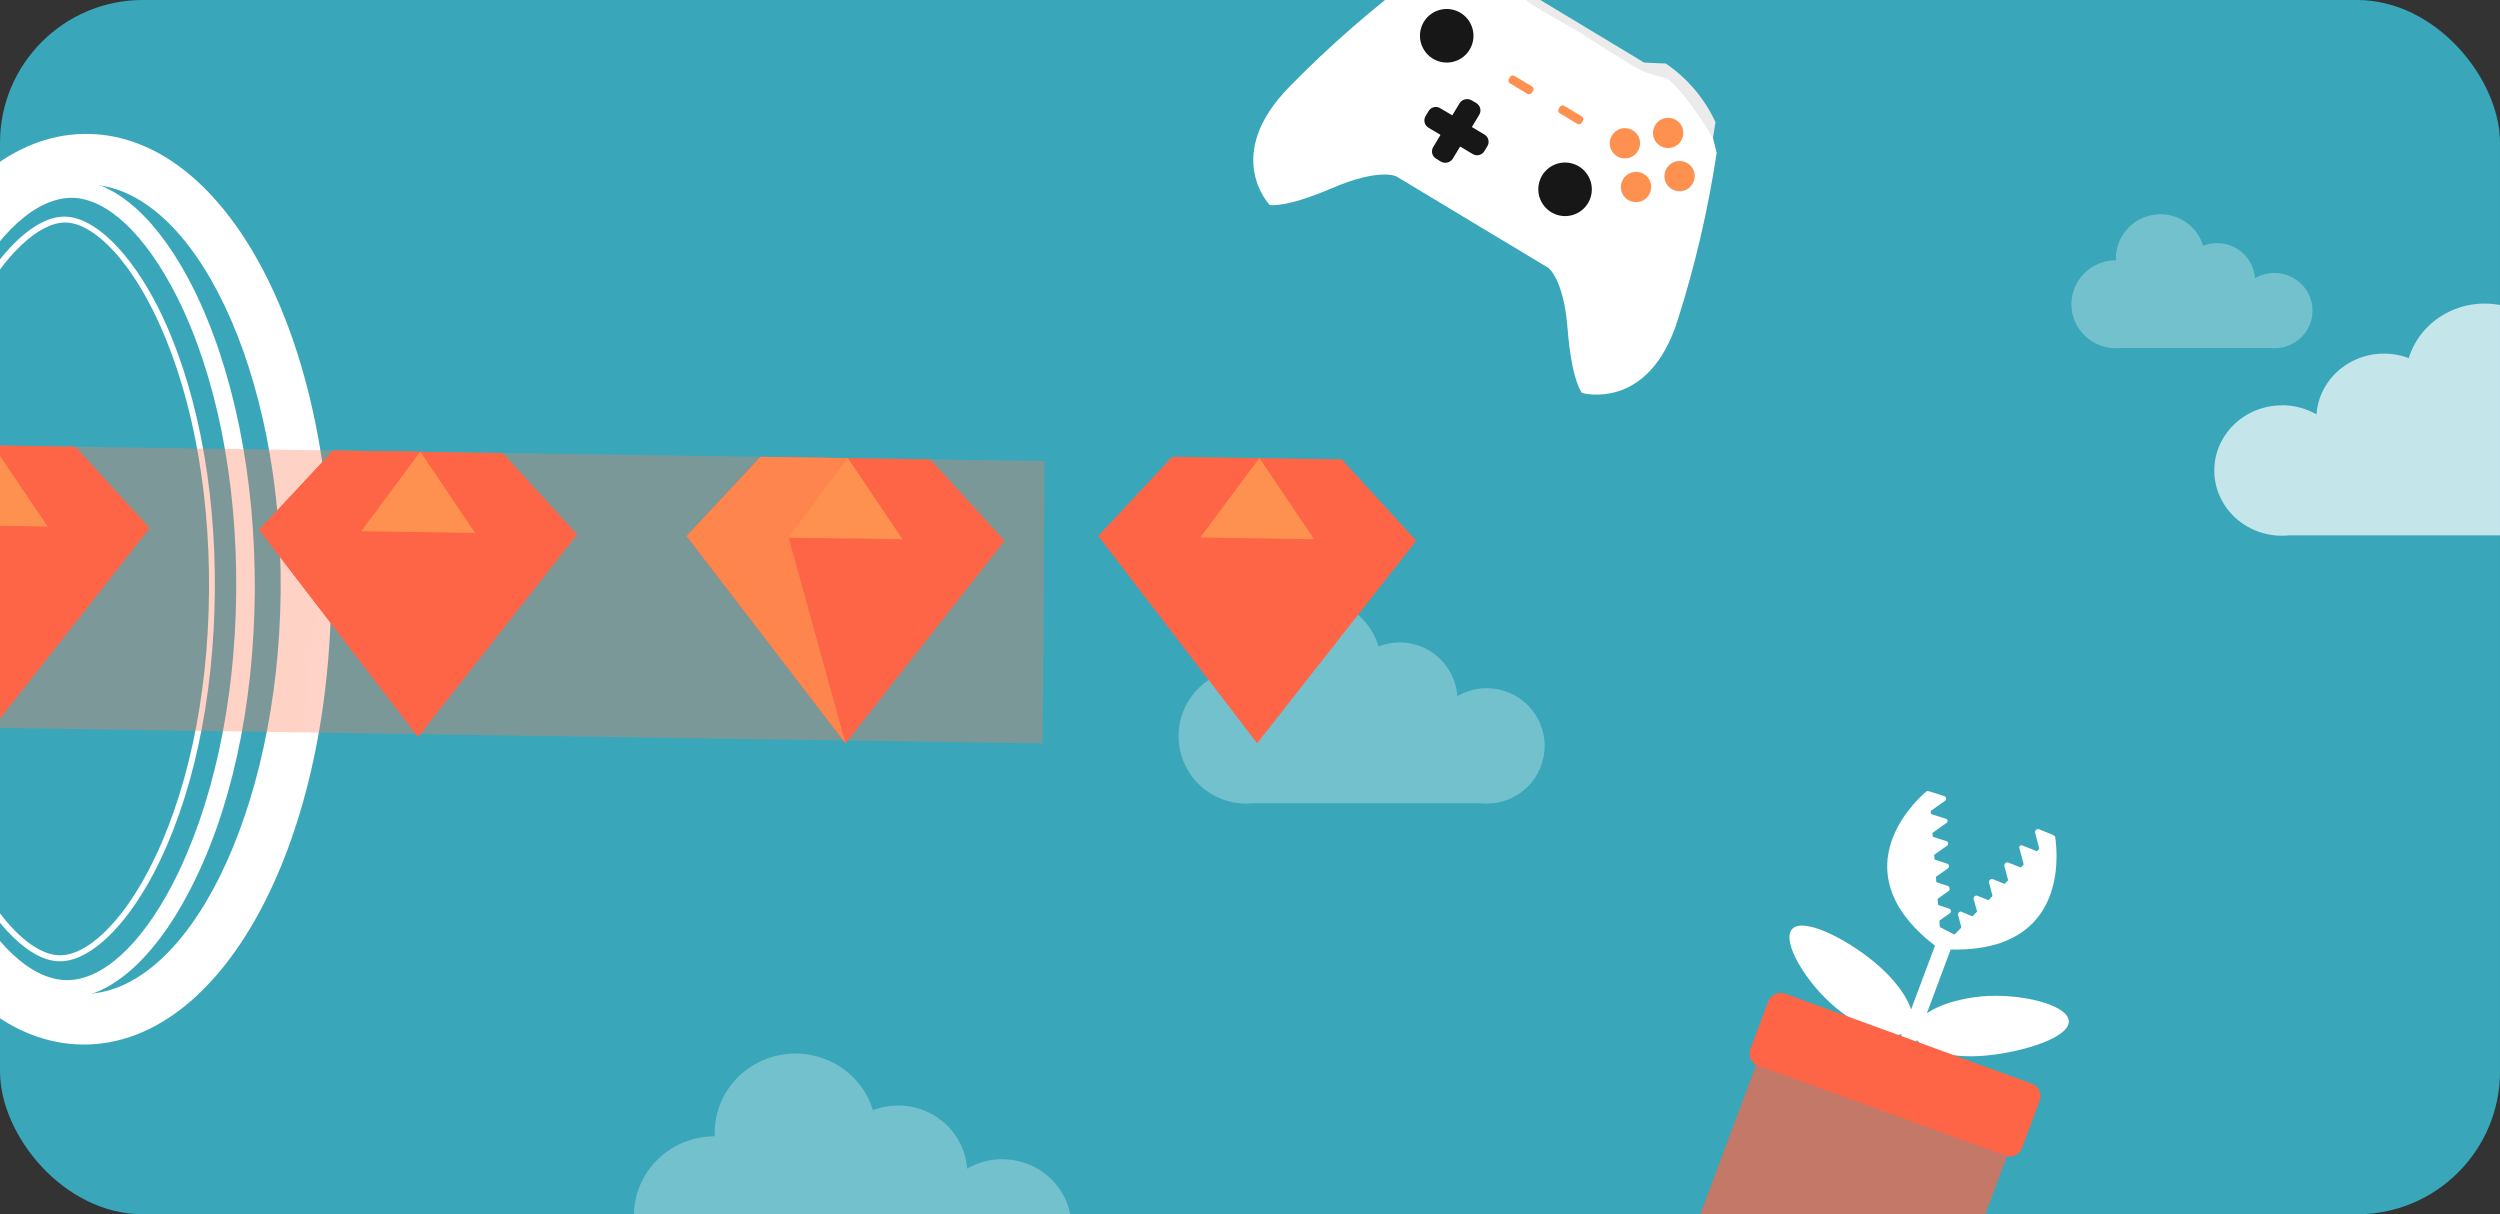 <svg width="280" height="136" viewBox="0 0 280 136" fill="none" xmlns="http://www.w3.org/2000/svg">
<rect x="0" y="0" width="280" height="136" fill="#333333" stroke="none"/>
<g clip-path="url(#clip0_1275_9096)">
<rect width="280" height="136" rx="16" fill="url(#paint0_linear_1275_9096)"/>
<g clip-path="url(#clip1_1275_9096)">
<path d="M9.16 116.985C-6.292 116.76 -18.223 94.182 -18 65.588C-17.777 36.995 -5.505 14.716 9.933 15C25.37 15.284 37.301 37.803 37.093 66.412C36.885 95.02 24.642 117.224 9.16 116.985ZM9.888 20.671C-1.998 20.491 -12.161 41.095 -12.399 65.678C-12.636 90.262 -2.726 111.149 9.146 111.329C21.017 111.509 31.18 90.89 31.433 66.322C31.685 41.753 21.76 20.835 9.888 20.671Z" fill="white"/>
<path d="M7.378 111.793C2.638 111.793 -2.295 107.304 -6.158 99.598C-10.616 90.621 -13.112 78.546 -13.008 65.663C-12.904 52.781 -10.289 40.81 -5.579 31.923C-1.612 24.441 3.336 20.072 8.135 20.132C12.934 20.192 17.823 24.621 21.671 32.327C26.128 41.304 28.625 53.394 28.535 66.277C28.446 79.159 25.816 91.13 21.106 100.002C17.124 107.574 12.132 111.868 7.378 111.793ZM8.061 22.152C4.094 22.152 -0.245 26.012 -3.825 32.88C-8.283 41.469 -10.868 53.125 -10.972 65.693C-11.076 78.262 -8.699 89.978 -4.331 98.701C-0.824 105.688 3.455 109.713 7.422 109.773C11.389 109.833 15.728 105.928 19.309 99.06C23.766 90.456 26.351 78.815 26.455 66.247C26.559 53.678 24.197 41.962 19.814 33.224C16.307 26.297 12.028 22.212 8.061 22.152Z" fill="white"/>
<path d="M6.679 107.663C3.396 107.663 -0.571 103.728 -3.721 97.519C-7.926 89.14 -10.184 77.828 -10.095 65.708C-10.006 53.589 -7.569 42.352 -3.231 34.092C-0.022 27.973 4.005 24.202 7.289 24.262C10.572 24.322 14.539 28.197 17.689 34.392C21.894 42.786 24.167 54.083 24.063 66.217C23.959 78.352 21.537 89.574 17.199 97.833C13.989 103.938 9.963 107.708 6.679 107.663ZM7.318 24.92C4.347 24.92 0.469 28.511 -2.622 34.392C-6.901 42.561 -9.308 53.693 -9.412 65.708C-9.516 77.723 -7.257 88.93 -3.097 97.234C-0.126 103.22 3.648 106.945 6.679 106.99C9.71 107.035 13.529 103.414 16.619 97.519C20.898 89.349 23.32 78.232 23.41 66.202C23.499 54.172 21.255 42.98 17.095 34.691C14.094 28.706 10.349 24.965 7.318 24.92Z" fill="white"/>
<path opacity="0.36" d="M117 51.643L-8.164 49.788C-10.163 60.222 -10.263 70.934 -8.461 81.404L116.762 83.259L117 51.643Z" fill="url(#paint1_linear_1275_9096)"/>
<path d="M16.768 59.14L8.432 50.027L-8.164 49.773C-9.18 55.024 -9.707 60.359 -9.739 65.708C-9.739 67.354 -9.739 68.985 -9.635 70.601L-1.047 81.808L16.768 59.14Z" fill="#FE6446"/>
<path d="M5.342 58.975L-1.047 81.823L-7.421 58.781L5.342 58.975Z" fill="#FE6446"/>
<path d="M5.342 58.975L-0.794 49.878L-7.421 58.781L5.342 58.975Z" fill="#FE9150"/>
<path d="M46.826 82.526L29.026 59.334L37.316 50.461L56.305 50.746L64.64 59.858L46.826 82.526Z" fill="#FE6446"/>
<path d="M46.826 82.526L29.026 59.334L37.316 50.461L47.093 50.596L46.826 82.526Z" fill="url(#paint2_linear_1275_9096)"/>
<path d="M53.215 59.693L46.825 82.526L40.451 59.499L53.215 59.693Z" fill="#FE6446"/>
<path d="M53.215 59.693L47.078 50.581L40.451 59.499L53.215 59.693Z" fill="#FE9150"/>
<path d="M94.698 83.244L76.898 60.037L85.174 51.165L104.178 51.449L112.513 60.561L94.698 83.244Z" fill="#FE6446"/>
<path d="M94.698 83.244L76.898 60.037L85.174 51.165L94.966 51.314L94.698 83.244Z" fill="url(#paint3_linear_1275_9096)"/>
<path d="M101.087 60.397L94.698 83.244L88.324 60.202L101.087 60.397Z" fill="#FE6446"/>
<path d="M101.087 60.397L94.951 51.299L88.324 60.202L101.087 60.397Z" fill="#FE9150"/>
</g>
<path opacity="0.3" d="M166.529 77.073C165.366 77.072 164.224 77.385 163.224 77.977C163.155 76.964 162.847 75.981 162.326 75.109C161.806 74.237 161.086 73.5 160.226 72.957C159.366 72.414 158.39 72.082 157.377 71.986C156.364 71.891 155.343 72.035 154.397 72.407C153.879 70.665 152.749 69.167 151.215 68.189C149.68 67.21 147.844 66.817 146.042 67.08C144.241 67.343 142.594 68.245 141.405 69.621C140.216 70.998 139.564 72.756 139.568 74.573C139.568 74.681 139.568 74.786 139.568 74.893C137.561 74.893 135.636 75.689 134.217 77.106C132.797 78.522 132 80.443 132 82.447C132 84.45 132.797 86.371 134.217 87.788C135.636 89.204 137.561 90 139.568 90C139.838 90 140.088 89.987 140.342 89.962H165.823C166.058 89.987 166.293 90 166.529 90C168.245 90 169.891 89.32 171.105 88.108C172.318 86.897 173 85.255 173 83.542C173 81.829 172.318 80.186 171.105 78.975C169.891 77.764 168.245 77.084 166.529 77.084V77.073Z" fill="white"/>
<path d="M140.8 83.244L123 60.037L131.276 51.165L150.279 51.449L158.615 60.561L140.8 83.244Z" fill="#FE6446"/>
<path d="M147.189 60.397L140.8 83.244L134.426 60.202L147.189 60.397Z" fill="#FE6446"/>
<path d="M147.189 60.397L141.052 51.299L134.426 60.202L147.189 60.397Z" fill="#FE9150"/>
<path opacity="0.3" d="M254.739 30.569C253.973 30.569 253.221 30.773 252.562 31.159C252.517 30.498 252.314 29.858 251.971 29.289C251.628 28.72 251.154 28.239 250.588 27.885C250.022 27.531 249.379 27.314 248.712 27.252C248.045 27.189 247.372 27.284 246.749 27.526C246.408 26.39 245.664 25.413 244.654 24.775C243.643 24.137 242.434 23.88 241.247 24.052C240.061 24.224 238.977 24.812 238.194 25.71C237.411 26.607 236.981 27.754 236.984 28.939C236.984 29.009 236.984 29.078 236.984 29.148C235.662 29.148 234.394 29.667 233.46 30.591C232.525 31.514 232 32.767 232 34.074C232 35.38 232.525 36.633 233.46 37.557C234.394 38.481 235.662 39 236.984 39C237.161 39 237.326 38.991 237.493 38.975H254.274C254.428 38.992 254.583 39 254.739 39C255.869 39 256.953 38.556 257.752 37.766C258.551 36.977 259 35.905 259 34.788C259 33.671 258.551 32.6 257.752 31.81C256.953 31.02 255.869 30.576 254.739 30.576V30.569Z" fill="white"/>
<path opacity="0.3" d="M112.267 129.825C110.877 129.824 109.512 130.191 108.316 130.886C108.234 129.697 107.866 128.543 107.244 127.52C106.621 126.496 105.761 125.63 104.734 124.993C103.706 124.356 102.539 123.966 101.329 123.853C100.119 123.741 98.898 123.91 97.767 124.347C97.148 122.302 95.798 120.544 93.964 119.395C92.13 118.247 89.936 117.785 87.782 118.094C85.629 118.402 83.662 119.462 82.241 121.077C80.819 122.693 80.04 124.757 80.045 126.89C80.045 127.016 80.045 127.14 80.045 127.266C77.646 127.266 75.345 128.2 73.649 129.863C71.953 131.526 71 133.781 71 136.133C71 138.485 71.953 140.74 73.649 142.403C75.345 144.066 77.646 145 80.045 145C80.367 145 80.667 144.984 80.969 144.956H111.423C111.703 144.985 111.985 145 112.267 145C114.318 145 116.285 144.201 117.735 142.779C119.185 141.358 120 139.429 120 137.419C120 135.408 119.185 133.48 117.735 132.058C116.285 130.636 114.318 129.837 112.267 129.837V129.825Z" fill="white"/>
<g clip-path="url(#clip2_1275_9096)">
<path d="M159.48 -2.676L162.317 -4.479C162.317 -4.479 167.512 -4.346 170.352 -2.535C170.918 -1.869 171.421 -1.153 171.857 -0.396L184.146 7.009L186.566 7.117C188.977 8.753 190.901 11.018 192.13 13.667C191.975 14.9 191.686 16.294 191.686 16.294L159.48 -2.676Z" fill="#EBEBEB"/>
<path d="M187.901 35.855C189.849 29.74 191.309 23.475 192.266 17.12L191.855 15.457C191.855 15.457 189.076 10.724 186.769 8.819C184.947 8.238 184.492 8.349 182.806 7.329C181.277 6.411 178.106 4.404 177.509 4.025L177.485 3.979L177.462 3.934C176.856 3.583 173.593 1.727 172.064 0.809C170.387 -0.216 170.26 -0.656 168.89 -1.991C166.131 -3.142 160.644 -3.376 160.644 -3.376L158.908 -2.919C153.756 0.9 148.914 5.122 144.426 9.707C136.842 17.42 142.209 22.956 142.209 22.956C142.209 22.956 143.894 23.343 149.211 21.063C154.528 18.783 156.394 19.755 156.394 19.755L164.835 24.839L164.936 24.901L173.385 29.98C173.385 29.98 175.133 31.141 175.579 36.896C176.026 42.651 177.179 44.007 177.179 44.007C177.179 44.007 184.643 46.169 187.901 35.855Z" fill="white"/>
<path d="M176.677 23.863C178.143 23.098 178.71 21.286 177.943 19.817C177.176 18.347 175.366 17.776 173.899 18.542C172.433 19.307 171.865 21.119 172.632 22.588C173.399 24.058 175.21 24.629 176.677 23.863Z" fill="#171717"/>
<path d="M184.02 22.449C184.853 22.014 185.176 20.989 184.743 20.16C184.31 19.33 183.284 19.009 182.452 19.444C181.62 19.878 181.296 20.903 181.729 21.733C182.162 22.563 183.188 22.883 184.02 22.449Z" fill="url(#paint4_linear_1275_9096)"/>
<path d="M182.775 17.548C183.608 17.113 183.931 16.089 183.498 15.259C183.065 14.429 182.039 14.109 181.207 14.543C180.374 14.978 180.051 16.003 180.484 16.832C180.917 17.662 181.943 17.982 182.775 17.548Z" fill="url(#paint5_linear_1275_9096)"/>
<path d="M188.896 21.228C189.729 20.793 190.053 19.769 189.62 18.939C189.186 18.109 188.161 17.789 187.328 18.223C186.496 18.658 186.172 19.682 186.605 20.512C187.038 21.342 188.064 21.662 188.896 21.228Z" fill="url(#paint6_linear_1275_9096)"/>
<path d="M187.616 16.391C188.449 15.957 188.773 14.932 188.339 14.102C187.906 13.273 186.881 12.952 186.048 13.387C185.216 13.821 184.892 14.846 185.325 15.676C185.758 16.505 186.784 16.826 187.616 16.391Z" fill="url(#paint7_linear_1275_9096)"/>
<path d="M163.421 6.668C164.888 5.902 165.455 4.09 164.688 2.621C163.921 1.151 162.11 0.581 160.644 1.346C159.177 2.112 158.61 3.923 159.377 5.393C160.144 6.862 161.954 7.433 163.421 6.668Z" fill="#171717"/>
<path d="M161.407 18.118L160.837 17.77C160.731 17.706 160.639 17.622 160.565 17.522C160.491 17.422 160.438 17.309 160.408 17.189C160.378 17.068 160.372 16.943 160.391 16.821C160.409 16.698 160.451 16.581 160.515 16.476L163.487 11.539C163.626 11.334 163.835 11.188 164.076 11.129C164.316 11.069 164.57 11.1 164.79 11.216L165.355 11.554C165.461 11.618 165.554 11.703 165.627 11.803C165.701 11.902 165.754 12.016 165.784 12.136C165.814 12.257 165.82 12.382 165.802 12.504C165.783 12.626 165.741 12.743 165.677 12.849L162.706 17.785C162.568 17.991 162.36 18.138 162.121 18.199C161.881 18.26 161.627 18.232 161.407 18.118Z" fill="#171717"/>
<path d="M159.663 13.005L160.005 12.435C160.068 12.329 160.152 12.236 160.252 12.162C160.351 12.088 160.464 12.035 160.584 12.005C160.705 11.976 160.83 11.97 160.952 11.989C161.075 12.008 161.193 12.052 161.299 12.117L166.268 15.074C166.374 15.138 166.466 15.222 166.54 15.322C166.613 15.422 166.667 15.536 166.697 15.656C166.727 15.776 166.733 15.901 166.714 16.023C166.696 16.146 166.653 16.263 166.589 16.369L166.243 16.93C166.116 17.145 165.909 17.301 165.667 17.362C165.425 17.424 165.169 17.386 164.953 17.257L159.985 14.3C159.879 14.236 159.786 14.152 159.713 14.052C159.639 13.952 159.586 13.838 159.556 13.718C159.526 13.598 159.52 13.473 159.538 13.35C159.557 13.228 159.599 13.111 159.663 13.005Z" fill="#171717"/>
<path d="M171.079 10.513L169.118 9.337C169.036 9.286 168.977 9.205 168.954 9.112C168.931 9.019 168.945 8.92 168.994 8.837L169.121 8.621C169.171 8.54 169.251 8.482 169.344 8.459C169.436 8.436 169.535 8.451 169.617 8.501L171.578 9.677C171.619 9.7 171.656 9.732 171.685 9.77C171.714 9.807 171.736 9.851 171.748 9.897C171.761 9.943 171.764 9.991 171.757 10.038C171.751 10.085 171.735 10.131 171.711 10.172L171.575 10.392C171.525 10.474 171.445 10.532 171.352 10.555C171.259 10.578 171.161 10.562 171.079 10.513Z" fill="url(#paint8_linear_1275_9096)"/>
<path d="M176.654 13.868L174.688 12.683C174.608 12.633 174.55 12.554 174.528 12.462C174.505 12.37 174.52 12.273 174.569 12.192L174.696 11.976C174.746 11.895 174.826 11.836 174.919 11.814C175.012 11.791 175.11 11.806 175.192 11.855L177.153 13.031C177.195 13.055 177.231 13.086 177.26 13.124C177.29 13.162 177.311 13.205 177.323 13.252C177.336 13.298 177.339 13.346 177.332 13.393C177.326 13.44 177.31 13.486 177.286 13.526L177.15 13.747C177.1 13.829 177.02 13.887 176.927 13.91C176.834 13.932 176.736 13.917 176.654 13.868Z" fill="url(#paint9_linear_1275_9096)"/>
</g>
<path opacity="0.7" d="M255.575 45.387C256.937 45.386 258.274 45.739 259.445 46.409C259.526 45.264 259.886 44.153 260.496 43.167C261.106 42.181 261.948 41.347 262.955 40.734C263.962 40.121 265.104 39.745 266.29 39.637C267.476 39.529 268.671 39.691 269.779 40.112C270.386 38.143 271.708 36.45 273.505 35.344C275.301 34.238 277.451 33.793 279.56 34.09C281.669 34.388 283.597 35.408 284.989 36.964C286.381 38.519 287.145 40.506 287.14 42.561C287.14 42.682 287.14 42.801 287.14 42.923C289.49 42.923 291.743 43.822 293.405 45.424C295.067 47.025 296 49.197 296 51.461C296 53.726 295.067 55.898 293.405 57.499C291.743 59.1 289.49 60 287.14 60C286.824 60 286.531 59.985 286.234 59.957H256.402C256.128 59.986 255.852 60 255.575 60C253.566 60 251.639 59.231 250.219 57.862C248.798 56.493 248 54.636 248 52.699C248 50.763 248.798 48.906 250.219 47.537C251.639 46.168 253.566 45.399 255.575 45.399V45.387Z" fill="white"/>
<g clip-path="url(#clip3_1275_9096)">
<path d="M217.434 106.024L216.079 88.773C216.079 88.736 216.067 88.699 216.045 88.668C216.024 88.638 215.993 88.614 215.958 88.6C215.923 88.587 215.885 88.584 215.848 88.592C215.812 88.6 215.778 88.619 215.752 88.646C214.06 90.067 206.062 98.012 217.093 106.201C217.123 106.232 217.163 106.252 217.205 106.259C217.248 106.266 217.291 106.259 217.33 106.239C217.368 106.219 217.399 106.188 217.418 106.149C217.436 106.11 217.442 106.066 217.434 106.024Z" fill="white"/>
<path d="M216.025 88.612L217.752 89.165C217.805 89.18 217.853 89.208 217.89 89.248C217.927 89.288 217.953 89.338 217.964 89.391C217.975 89.445 217.971 89.501 217.952 89.552C217.933 89.603 217.9 89.648 217.857 89.682L216.144 90.892L216.025 88.612Z" fill="white"/>
<path d="M216.139 91.13L217.934 91.701C217.982 91.712 218.027 91.736 218.061 91.771C218.096 91.806 218.12 91.85 218.129 91.898C218.139 91.947 218.135 91.997 218.116 92.043C218.098 92.088 218.067 92.128 218.027 92.156L216.258 93.409L216.139 91.13Z" fill="white"/>
<path d="M216.242 93.649L217.992 94.209C218.042 94.223 218.088 94.251 218.123 94.289C218.159 94.327 218.183 94.375 218.194 94.426C218.204 94.477 218.2 94.53 218.182 94.579C218.165 94.629 218.134 94.672 218.093 94.705L216.351 95.931L216.242 93.649Z" fill="white"/>
<path d="M216.345 96.169L218.072 96.722C218.125 96.738 218.172 96.768 218.21 96.809C218.247 96.85 218.272 96.9 218.283 96.954C218.294 97.008 218.29 97.064 218.272 97.116C218.254 97.168 218.222 97.214 218.18 97.249L216.475 98.447L216.345 96.169Z" fill="white"/>
<path d="M216.48 98.682L218.093 99.205C218.158 99.218 218.218 99.25 218.265 99.297C218.312 99.344 218.344 99.403 218.358 99.469C218.371 99.534 218.365 99.601 218.34 99.663C218.315 99.724 218.272 99.777 218.217 99.815L216.599 100.962L216.48 98.682Z" fill="white"/>
<path d="M216.562 101.206L218.289 101.759C218.342 101.774 218.39 101.802 218.427 101.842C218.464 101.882 218.49 101.932 218.501 101.985C218.512 102.039 218.508 102.094 218.489 102.146C218.47 102.197 218.437 102.242 218.394 102.276L216.681 103.486L216.562 101.206Z" fill="white"/>
<path d="M217.616 105.965L229.824 93.633C229.852 93.605 229.887 93.585 229.926 93.576C229.964 93.567 230.004 93.569 230.041 93.582C230.078 93.594 230.111 93.617 230.136 93.647C230.161 93.678 230.177 93.715 230.183 93.754C230.515 96.022 231.45 107.028 217.754 106.325C217.713 106.323 217.674 106.309 217.641 106.285C217.608 106.261 217.583 106.228 217.568 106.19C217.554 106.152 217.551 106.11 217.559 106.071C217.567 106.031 217.587 105.994 217.616 105.965Z" fill="white"/>
<path d="M229.998 93.533L228.38 92.882C228.323 92.861 228.261 92.855 228.201 92.866C228.14 92.877 228.084 92.904 228.038 92.944C227.992 92.984 227.958 93.037 227.94 93.095C227.921 93.153 227.918 93.215 227.932 93.275L228.447 95.226L229.998 93.533Z" fill="white"/>
<path d="M228.278 95.4L226.497 94.686C226.455 94.668 226.41 94.663 226.365 94.67C226.32 94.677 226.278 94.696 226.244 94.725C226.21 94.754 226.184 94.793 226.171 94.836C226.157 94.879 226.156 94.925 226.167 94.969L226.728 97.094L228.278 95.4Z" fill="white"/>
<path d="M226.557 97.258L224.951 96.615C224.893 96.591 224.83 96.583 224.768 96.593C224.706 96.603 224.648 96.63 224.6 96.671C224.552 96.712 224.517 96.765 224.498 96.825C224.48 96.885 224.478 96.949 224.493 97.01L225.006 98.951L226.557 97.258Z" fill="white"/>
<path d="M224.837 99.125L223.219 98.475C223.162 98.453 223.1 98.448 223.04 98.458C222.98 98.469 222.924 98.496 222.878 98.537C222.832 98.577 222.798 98.629 222.779 98.687C222.76 98.745 222.758 98.808 222.772 98.867L223.287 100.818L224.837 99.125Z" fill="white"/>
<path d="M223.116 100.982L221.475 100.326C221.42 100.306 221.361 100.302 221.304 100.313C221.246 100.324 221.193 100.35 221.149 100.388C221.105 100.427 221.073 100.476 221.055 100.532C221.036 100.587 221.033 100.647 221.046 100.704L221.596 102.669L223.116 100.982Z" fill="white"/>
<path d="M221.396 102.85L219.697 102.119C219.647 102.099 219.592 102.094 219.538 102.104C219.485 102.114 219.436 102.138 219.395 102.174C219.355 102.21 219.325 102.256 219.309 102.308C219.293 102.36 219.292 102.415 219.305 102.468L219.839 104.512L221.396 102.85Z" fill="white"/>
<path d="M216.654 103.459C216.947 103.733 220.123 105.273 220.123 105.273L217.338 106.237L215.883 104.38L216.654 103.459Z" fill="white"/>
<path d="M214.373 117.336L212.675 116.713L216.958 105.27L218.644 105.886L214.373 117.336Z" fill="white"/>
<path d="M231.705 114.318C231.873 116.146 226.784 117.805 222.476 118.219C218.168 118.632 214.545 117.495 214.368 115.669C214.19 113.843 217.544 112.019 221.853 111.606C226.161 111.193 231.528 112.492 231.705 114.318Z" fill="white"/>
<path d="M200.688 104.09C201.875 102.675 206.639 105.033 209.967 107.79C213.294 110.548 215.047 113.873 213.872 115.296C212.697 116.719 209.026 115.657 205.694 112.933C202.363 110.208 199.513 105.513 200.688 104.09Z" fill="white"/>
<path d="M224.511 129.442L196.933 119.397C196.748 119.331 196.579 119.229 196.435 119.097C196.29 118.965 196.174 118.805 196.092 118.628C196.009 118.45 195.963 118.258 195.956 118.062C195.949 117.867 195.98 117.672 196.049 117.488L198.023 112.21C198.089 112.019 198.194 111.844 198.331 111.695C198.467 111.545 198.632 111.425 198.817 111.341C199.001 111.258 199.2 111.212 199.402 111.207C199.605 111.203 199.806 111.239 199.993 111.314L227.551 121.364C227.735 121.43 227.904 121.532 228.048 121.664C228.193 121.795 228.31 121.954 228.393 122.132C228.476 122.309 228.523 122.5 228.532 122.696C228.541 122.891 228.511 123.086 228.445 123.27L226.471 128.548C226.404 128.738 226.299 128.912 226.164 129.06C226.028 129.208 225.863 129.328 225.681 129.411C225.498 129.495 225.3 129.54 225.099 129.546C224.898 129.551 224.698 129.516 224.511 129.442Z" fill="url(#paint10_linear_1275_9096)"/>
<path opacity="0.7" d="M217.727 148.391L189.636 138.149L196.676 119.299L224.767 129.541L217.727 148.391Z" fill="url(#paint11_linear_1275_9096)"/>
</g>
</g>
<defs>
<linearGradient id="paint0_linear_1275_9096" x1="354.359" y1="-56.84" x2="226.292" y2="287.357" gradientUnits="SpaceOnUse">
<stop stop-color="#9EE0CE"/>
<stop offset="0.48" stop-color="#39A7B9"/>
<stop offset="1" stop-color="#435DCC"/>
</linearGradient>
<linearGradient id="paint1_linear_1275_9096" x1="113.288" y1="67.716" x2="-9.856" y2="64.329" gradientUnits="SpaceOnUse">
<stop stop-color="white" stop-opacity="0"/>
<stop offset="1" stop-color="#FF6F49"/>
</linearGradient>
<linearGradient id="paint2_linear_1275_9096" x1="30.812" y1="79.799" x2="50.887" y2="57.242" gradientUnits="SpaceOnUse">
<stop stop-color="#FE9150"/>
<stop offset="1" stop-color="#FE6446"/>
</linearGradient>
<linearGradient id="paint3_linear_1275_9096" x1="78.684" y1="80.516" x2="98.77" y2="57.958" gradientUnits="SpaceOnUse">
<stop stop-color="#FE9150"/>
<stop offset="1" stop-color="#FE6446"/>
</linearGradient>
<linearGradient id="paint4_linear_1275_9096" x1="181.356" y1="20.394" x2="185.185" y2="20.337" gradientUnits="SpaceOnUse">
<stop stop-color="#FE9150"/>
<stop offset="1" stop-color="#FE6446"/>
</linearGradient>
<linearGradient id="paint5_linear_1275_9096" x1="180.111" y1="15.493" x2="183.94" y2="15.436" gradientUnits="SpaceOnUse">
<stop stop-color="#FE9150"/>
<stop offset="1" stop-color="#FE6446"/>
</linearGradient>
<linearGradient id="paint6_linear_1275_9096" x1="186.232" y1="19.173" x2="190.061" y2="19.116" gradientUnits="SpaceOnUse">
<stop stop-color="#FE9150"/>
<stop offset="1" stop-color="#FE6446"/>
</linearGradient>
<linearGradient id="paint7_linear_1275_9096" x1="184.952" y1="14.336" x2="188.781" y2="14.279" gradientUnits="SpaceOnUse">
<stop stop-color="#FE9150"/>
<stop offset="1" stop-color="#FE6446"/>
</linearGradient>
<linearGradient id="paint8_linear_1275_9096" x1="169.045" y1="8.916" x2="171.541" y2="8.622" gradientUnits="SpaceOnUse">
<stop stop-color="#FE9150"/>
<stop offset="1" stop-color="#FE6446"/>
</linearGradient>
<linearGradient id="paint9_linear_1275_9096" x1="174.621" y1="12.271" x2="177.115" y2="11.977" gradientUnits="SpaceOnUse">
<stop stop-color="#FE9150"/>
<stop offset="1" stop-color="#FE6446"/>
</linearGradient>
<linearGradient id="paint10_linear_1275_9096" x1="226.713" y1="126.907" x2="196.704" y2="114.516" gradientUnits="SpaceOnUse">
<stop stop-color="#FE9150"/>
<stop offset="1" stop-color="#FE6446"/>
</linearGradient>
<linearGradient id="paint11_linear_1275_9096" x1="224.512" y1="143.712" x2="186.503" y2="131.727" gradientUnits="SpaceOnUse">
<stop stop-color="#FE9150"/>
<stop offset="1" stop-color="#FE6446"/>
</linearGradient>
<clipPath id="clip0_1275_9096">
<rect width="280" height="136" rx="16" fill="white"/>
</clipPath>
<clipPath id="clip1_1275_9096">
<rect width="102" height="177" fill="white" transform="translate(-18 117) rotate(-90)"/>
</clipPath>
<clipPath id="clip2_1275_9096">
<rect width="48.757" height="51.902" fill="white" transform="translate(135 9.56) rotate(-27.562)"/>
</clipPath>
<clipPath id="clip3_1275_9096">
<rect width="48.58" height="58.972" fill="white" transform="translate(240.357 143.789) rotate(168.506)"/>
</clipPath>
</defs>
</svg>
